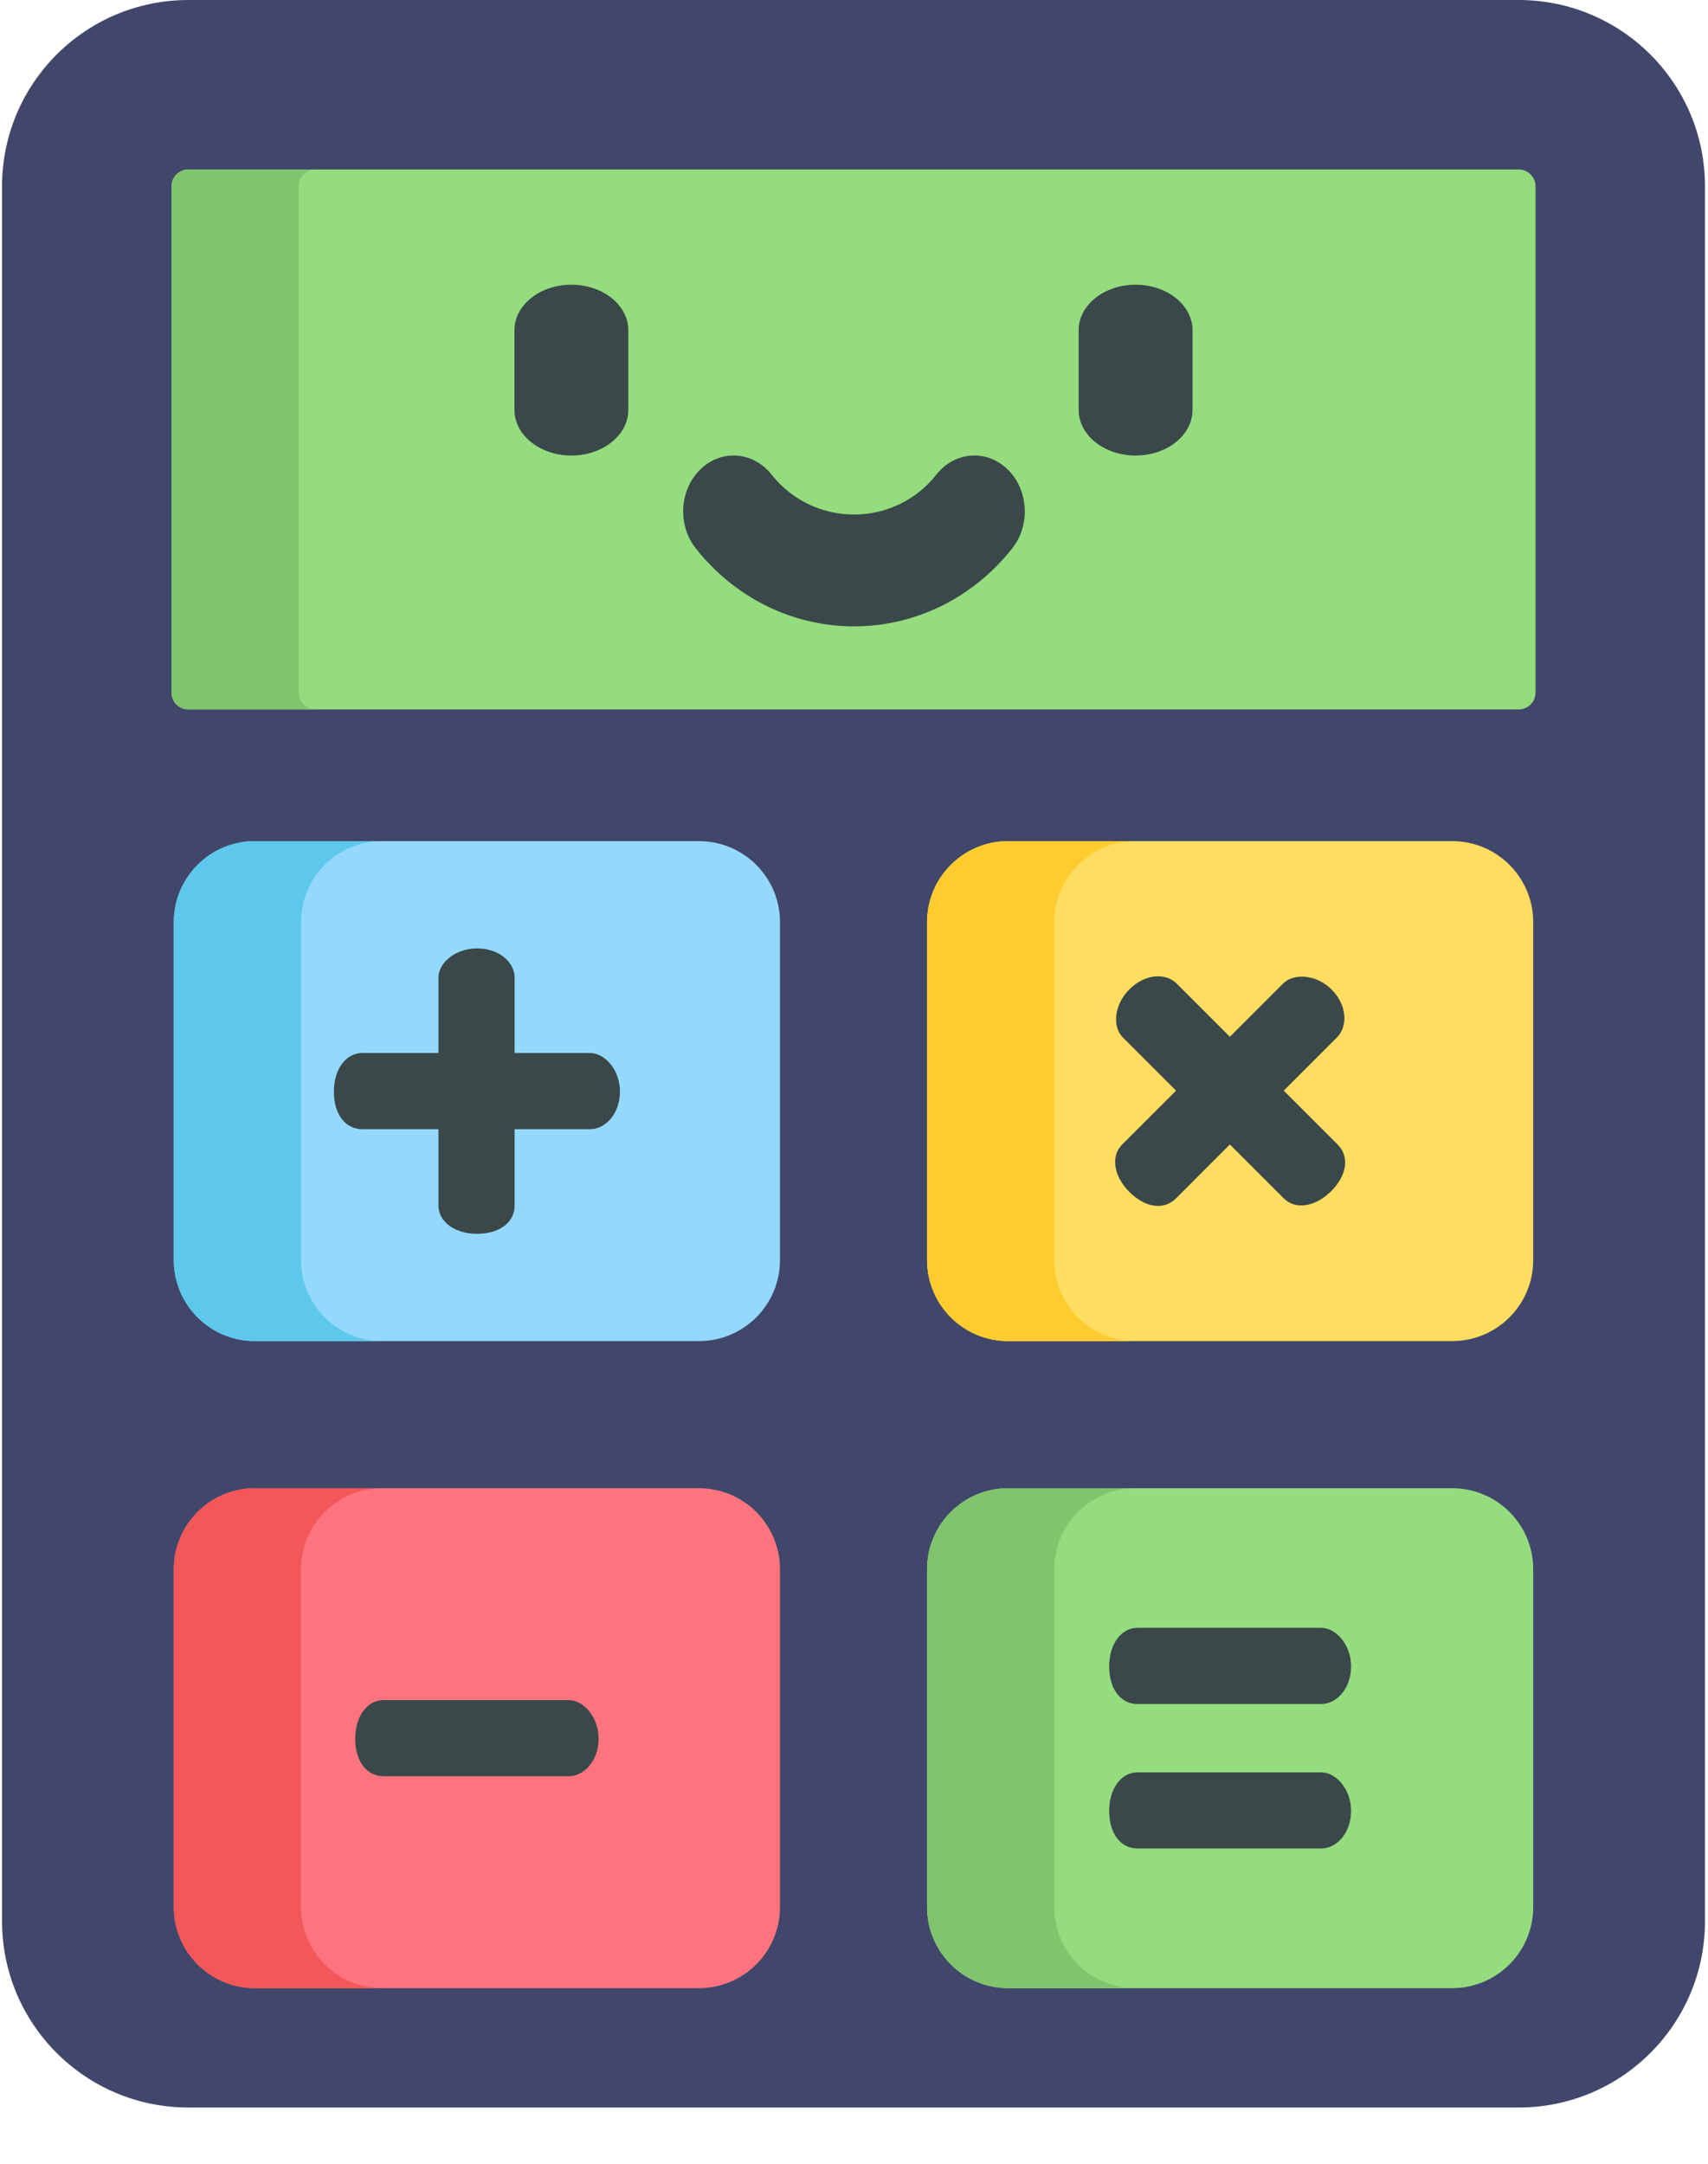 <svg xmlns="http://www.w3.org/2000/svg" width="30" height="38" viewBox="0 0 30 38">
  <g fill="none">
    <path fill="#41476B" d="M26.674,0 L3.309,0 C1.501,0 0.036,1.465 0.036,3.272 L0.036,33.74 C0.036,35.547 1.501,37.012 3.309,37.012 L26.674,37.012 C28.482,37.012 29.947,35.547 29.947,33.74 L29.947,3.272 C29.947,1.465 28.482,0 26.674,0 Z"/>
    <path fill="#94DC7E" d="M3.309,12.459 C3.145,12.459 3.012,12.326 3.012,12.162 L3.012,3.272 C3.012,3.109 3.145,2.976 3.309,2.976 L26.674,2.976 C26.838,2.976 26.971,3.109 26.971,3.272 L26.971,12.162 C26.971,12.326 26.838,12.459 26.674,12.459 L3.309,12.459 Z"/>
    <path fill="#80C56E" d="M5.246,12.162 L5.246,3.272 C5.246,3.109 5.379,2.976 5.543,2.976 L3.309,2.976 C3.145,2.976 3.012,3.109 3.012,3.272 L3.012,12.162 C3.012,12.326 3.145,12.459 3.309,12.459 L5.543,12.459 C5.379,12.459 5.246,12.326 5.246,12.162 Z"/>
    <path fill="#3A484A" d="M1 3.639C.448 3.639 0 3.28 0 2.838L0 1.439C0.0.997.448.639 1.0.639 1.552.639 2.0.997 2 1.439L2 2.838C2 3.28 1.552 3.639 1 3.639zM10.91 3.639C10.358 3.639 9.91 3.28 9.91 2.838L9.91 1.439C9.91.997 10.358.639 10.91.639 11.463.639 11.91.997 11.91 1.439L11.91 2.838C11.91 3.28 11.463 3.639 10.91 3.639zM5.964 6.639C4.884 6.639 3.871 6.139 3.183 5.267 2.861 4.859 2.898 4.238 3.267 3.881 3.635 3.524 4.195 3.566 4.517 3.975 4.869 4.419 5.396 4.675 5.964 4.675 6.532 4.675 7.059 4.419 7.41 3.975 7.732 3.566 8.292 3.524 8.661 3.881 9.029 4.238 9.067 4.859 8.745 5.267 8.057 6.139 7.043 6.639 5.964 6.639z" transform="translate(9.036 4.361)"/>
    <path fill="#94D9FD" d="M12.277,14.772 L4.476,14.772 C3.69,14.772 3.053,15.409 3.053,16.196 L3.053,22.129 C3.053,22.915 3.69,23.552 4.476,23.552 L12.277,23.552 C13.063,23.552 13.7,22.915 13.7,22.129 L13.7,16.196 C13.7,15.409 13.063,14.772 12.277,14.772 L12.277,14.772 Z"/>
    <path fill="#5DC8EB" d="M5.287,22.129 L5.287,16.195 C5.287,15.409 5.924,14.772 6.71,14.772 L4.476,14.772 C3.69,14.772 3.053,15.409 3.053,16.195 L3.053,22.129 C3.053,22.915 3.69,23.552 4.476,23.552 L6.71,23.552 C5.924,23.552 5.287,22.915 5.287,22.129 Z"/>
    <path fill="#3A484A" d="M7.701,21.168 L7.701,19.831 L6.364,19.831 C6.064,19.831 5.864,19.568 5.864,19.168 C5.864,18.793 6.064,18.493 6.364,18.493 L7.701,18.493 L7.701,17.168 C7.701,16.906 8.002,16.656 8.377,16.656 C8.776,16.656 9.039,16.906 9.039,17.168 L9.039,18.493 L10.364,18.493 C10.627,18.493 10.889,18.793 10.889,19.168 C10.889,19.568 10.626,19.831 10.364,19.831 L9.039,19.831 L9.039,21.168 C9.039,21.468 8.776,21.668 8.377,21.668 C8.002,21.668 7.701,21.468 7.701,21.168 Z"/>
    <path fill="#FEDD60" d="M25.507,14.772 L17.706,14.772 C16.92,14.772 16.283,15.409 16.283,16.196 L16.283,22.129 C16.283,22.915 16.92,23.552 17.706,23.552 L25.507,23.552 C26.293,23.552 26.93,22.915 26.93,22.129 L26.93,16.196 C26.93,15.409 26.293,14.772 25.507,14.772 L25.507,14.772 Z"/>
    <path fill="#FECC2E" d="M18.517,22.129 L18.517,16.195 C18.517,15.409 19.154,14.772 19.94,14.772 L17.706,14.772 C16.92,14.772 16.283,15.409 16.283,16.195 L16.283,22.129 C16.283,22.915 16.92,23.552 17.706,23.552 L19.94,23.552 C19.154,23.552 18.517,22.915 18.517,22.129 Z"/>
    <path fill="#3A484A" d="M22.548,21.045 L21.602,20.099 L20.657,21.045 C20.444,21.258 20.117,21.213 19.835,20.931 C19.569,20.665 19.499,20.312 19.711,20.099 L20.657,19.154 L19.72,18.217 C19.534,18.031 19.569,17.643 19.835,17.377 C20.117,17.094 20.48,17.086 20.665,17.271 L21.602,18.208 L22.539,17.271 C22.725,17.086 23.123,17.112 23.388,17.377 C23.67,17.66 23.671,18.031 23.485,18.217 L22.548,19.154 L23.494,20.099 C23.706,20.312 23.662,20.639 23.379,20.921 C23.114,21.187 22.76,21.258 22.548,21.045 L22.548,21.045 Z"/>
    <path fill="#FD747F" d="M12.277,26.136 L4.476,26.136 C3.69,26.136 3.053,26.773 3.053,27.559 L3.053,33.492 C3.053,34.278 3.69,34.916 4.476,34.916 L12.277,34.916 C13.063,34.916 13.7,34.278 13.7,33.492 L13.7,27.559 C13.7,26.773 13.063,26.136 12.277,26.136 L12.277,26.136 Z"/>
    <path fill="#F25759" d="M5.287,33.492 L5.287,27.559 C5.287,26.773 5.924,26.136 6.71,26.136 L4.476,26.136 C3.69,26.136 3.053,26.773 3.053,27.559 L3.053,33.492 C3.053,34.278 3.69,34.915 4.476,34.915 L6.71,34.915 C5.924,34.915 5.287,34.278 5.287,33.492 Z"/>
    <path fill="#3A484A" d="M6.739,29.857 L9.989,29.857 C10.252,29.857 10.514,30.157 10.514,30.532 C10.514,30.932 10.252,31.194 9.989,31.194 L6.739,31.194 C6.439,31.194 6.239,30.932 6.239,30.532 C6.239,30.157 6.439,29.857 6.739,29.857 L6.739,29.857 Z"/>
    <path fill="#94DC7E" d="M25.507,26.136 L17.706,26.136 C16.92,26.136 16.283,26.773 16.283,27.559 L16.283,33.492 C16.283,34.278 16.92,34.916 17.706,34.916 L25.507,34.916 C26.293,34.916 26.93,34.278 26.93,33.492 L26.93,27.559 C26.93,26.773 26.293,26.136 25.507,26.136 L25.507,26.136 Z"/>
    <path fill="#80C56E" d="M18.517,33.492 L18.517,27.559 C18.517,26.773 19.154,26.136 19.94,26.136 L17.706,26.136 C16.92,26.136 16.283,26.773 16.283,27.559 L16.283,33.492 C16.283,34.278 16.92,34.915 17.706,34.915 L19.94,34.915 C19.154,34.915 18.517,34.278 18.517,33.492 Z"/>
    <path fill="#3A484A" d="M19.981,28.588 L23.207,28.588 C23.469,28.588 23.731,28.888 23.731,29.263 C23.731,29.663 23.469,29.926 23.207,29.926 L19.981,29.926 C19.682,29.926 19.482,29.663 19.482,29.263 C19.482,28.888 19.682,28.588 19.981,28.588 L19.981,28.588 Z M19.981,31.126 L23.207,31.126 C23.469,31.126 23.731,31.426 23.731,31.8 C23.731,32.201 23.469,32.463 23.207,32.463 L19.981,32.463 C19.682,32.463 19.482,32.201 19.482,31.8 C19.482,31.426 19.682,31.126 19.981,31.126 L19.981,31.126 Z"/>
  </g>
</svg>
